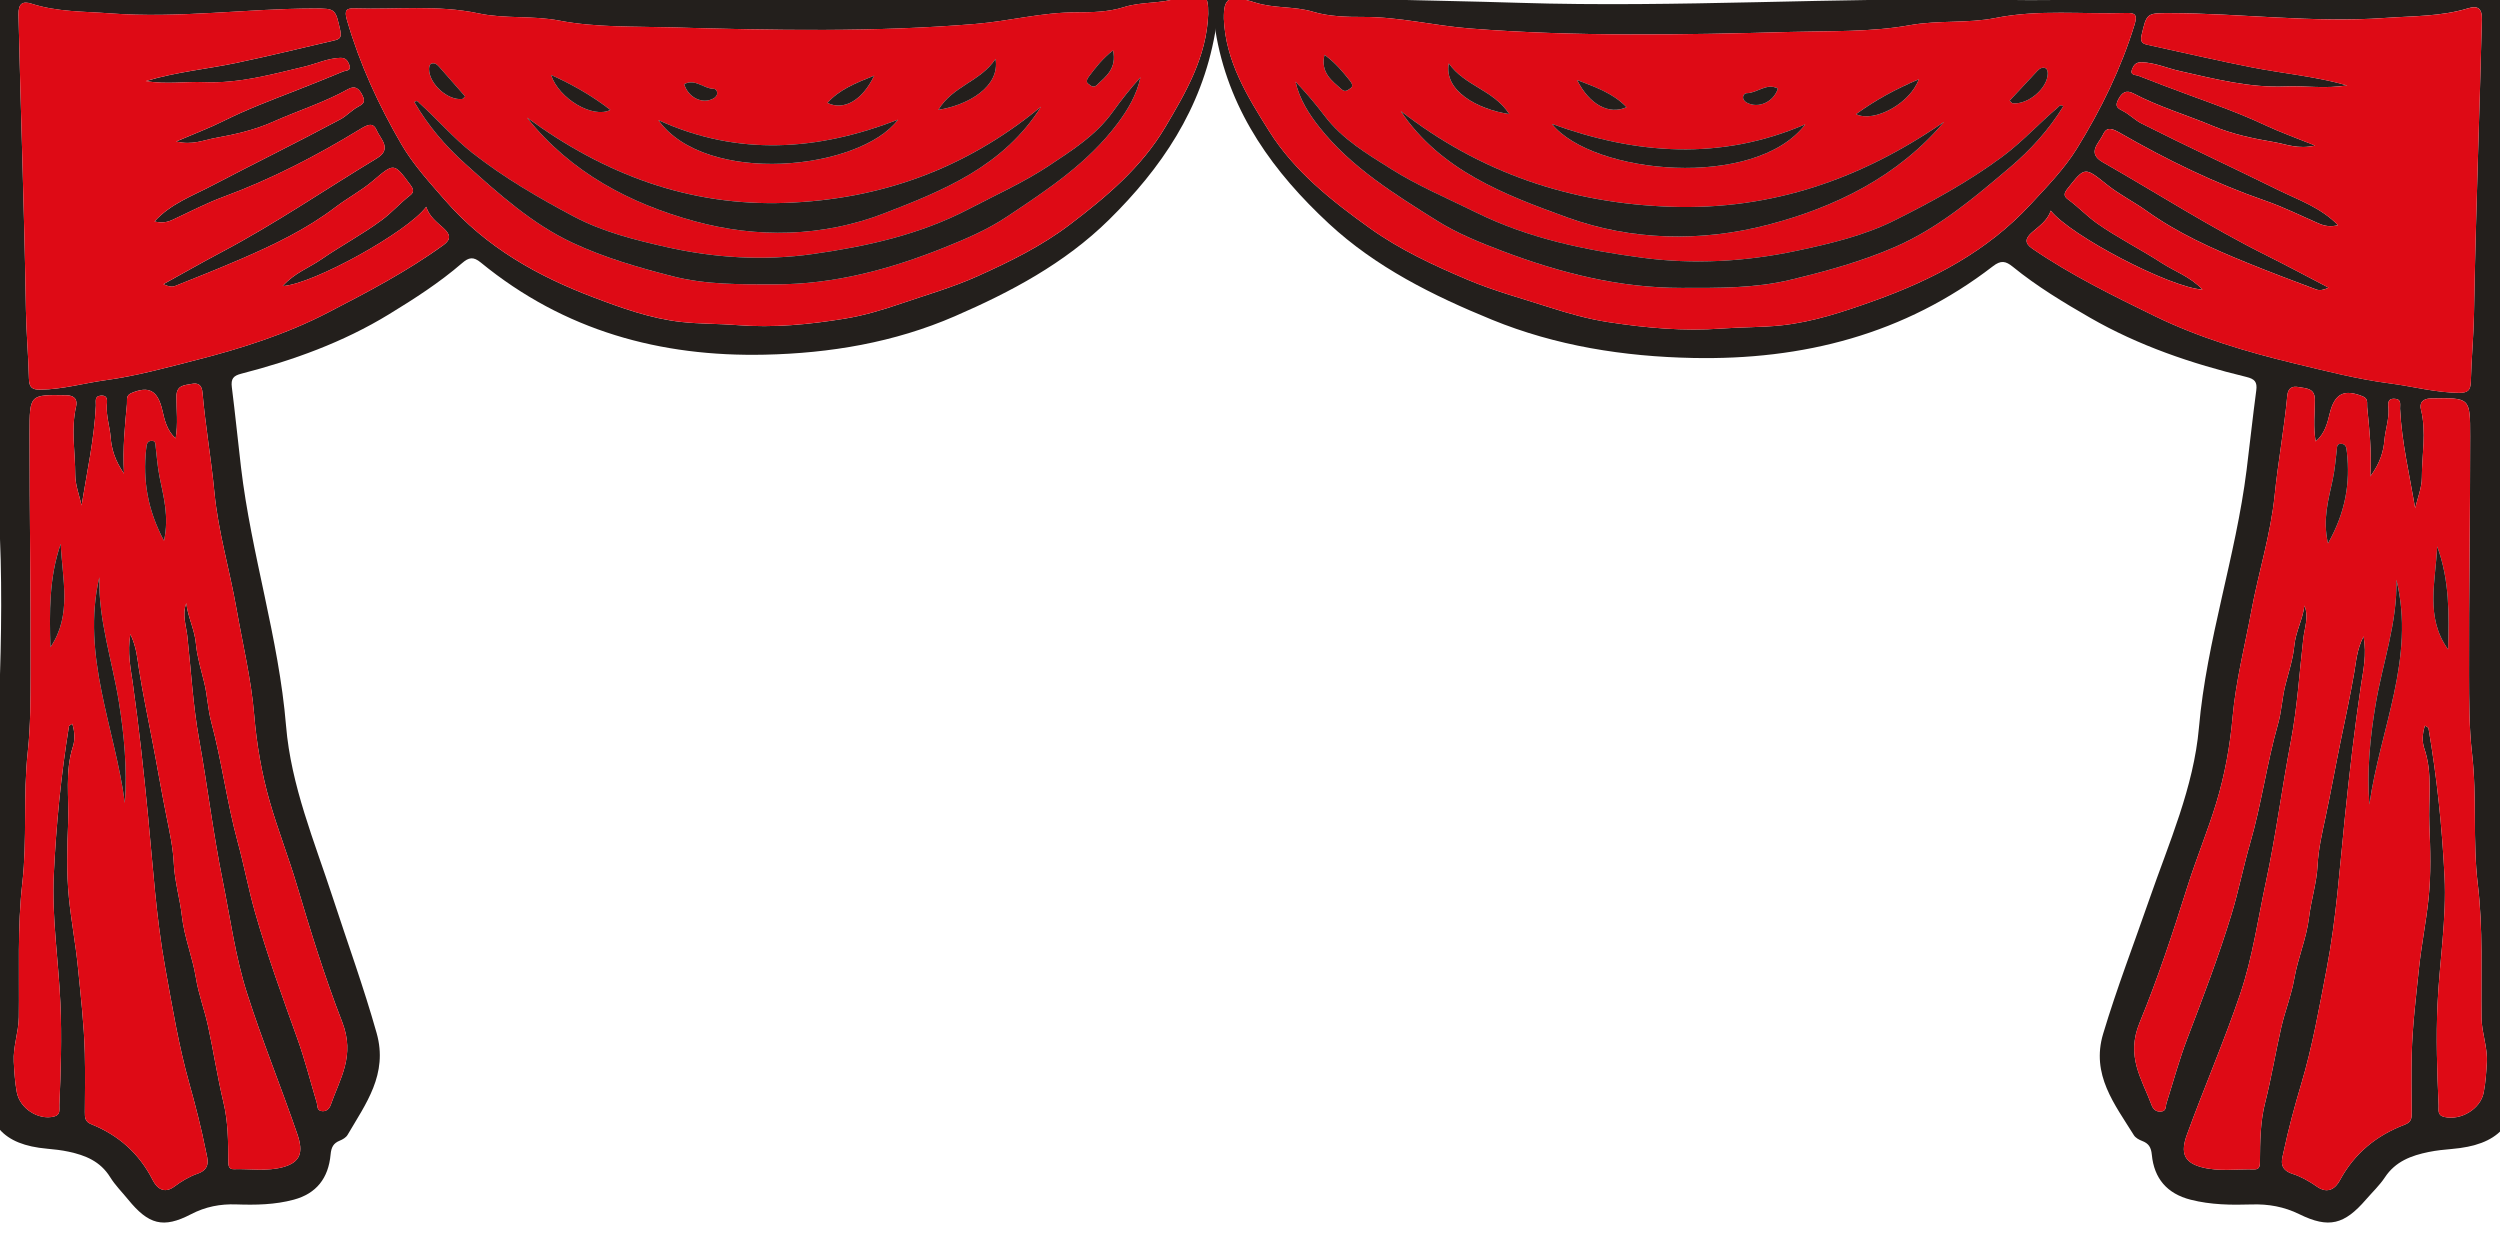 <?xml version="1.0" encoding="UTF-8"?>
<svg xmlns="http://www.w3.org/2000/svg" xmlns:i="http://ns.adobe.com/AdobeIllustrator/10.0/" id="Ebene_1" data-name="Ebene 1" version="1.1" viewBox="0 0 1600 800">
  <defs>
    <style>
      .cls-1 {
        fill: #231f1c;
      }

      .cls-1, .cls-2 {
        stroke-width: 0px;
      }

      .cls-2 {
        fill: #de0a15;
      }
    </style>
  </defs>
  <g>
    <path class="cls-1" d="M1601.73,330.28c-4.83,78.5,2.31,156.7,5.22,235.02,1.55,41.65,3.13,83.3,3.81,124.96.48,29.77-12.07,42.57-41.6,45.08-4.96.42-9.94.94-14.8,1.93-11.1,2.26-21.28,6.01-28.02,16.22-3.4,5.15-8.03,9.49-12.1,14.2-13.86,16.04-23.76,18.67-42.59,9.43-9.89-4.86-19.82-6.61-30.6-6.27-13.08.41-26.13.25-39.01-3.03-15.16-3.86-23.41-13.61-24.87-28.77-.46-4.74-1.97-7.23-6.19-8.84-1.97-.75-4.25-1.99-5.3-3.68-12.31-19.86-27.52-38.7-19.67-64.9,8.73-29.15,19.68-57.51,29.63-86.22,12.48-36.02,28.32-71.47,31.68-109.71,4.93-56.06,23.55-109.36,30.5-164.9,2.12-16.96,3.92-33.97,6.19-50.92.73-5.46-1-7.35-6.41-8.66-34.88-8.46-68.82-19.97-99.95-37.88-17.05-9.81-34.09-20.1-49.45-32.61-4.6-3.74-7.63-4.27-12.69-.37-56.58,43.64-121.63,60.17-192.05,58.74-44.24-.9-87.65-7.74-128.66-24.5-37.62-15.38-74.25-33.57-104.38-61.54-35.15-32.63-62.66-70.42-71.77-118.96-1.09-5.79-1.74-11.68-2.36-17.54-1.05-10,.47-11.59,10.42-10.94C848.6-.27,910.62-.13,972.58,1.81c101.35,3.17,202.62-3.63,303.96-1.92,59.54,1,118.99-1.81,178.38-5.19,43.37-2.47,86.52-2.85,129.7,2.3,23.46,2.8,23.77,2.4,23.46,26.37-.99,75.58-3.8,151.12-6.21,226.66-.85,26.72-.14,53.5-.14,80.25ZM783.25,11.98c1.11,27.43,15.25,50.07,29.08,72.08,16.14,25.68,40.05,44.56,64.51,62.06,19.26,13.77,40.74,23.72,62.59,32.97,16.9,7.15,34.52,11.87,51.87,17.48,12.42,4.01,25.14,7.6,38.01,9.58,24,3.7,48.19,5.94,72.59,4.12,12.68-.95,25.46-.7,38.08-2.04,20.49-2.16,40.09-8.81,59.25-15.66,37.64-13.46,72.66-31.75,100.39-61.79,10.56-11.44,21.54-22.65,29.67-35.81,15.36-24.88,28.21-51.07,36.84-79.22,1.97-6.44.34-7.61-5.49-7.43-27.86.88-55.71-2.39-83.61,3.2-17.81,3.57-36.27,1.27-54.76,4.61-24.81,4.49-50.8,3.62-76.22,4.31-68.47,1.88-136.98,3.13-205.48-2.22-22.74-1.78-44.91-7.42-68.02-7.37-10.31.02-21.93-.23-31.99-3.26-12.32-3.72-24.99-2.06-37.33-5.98-17.19-5.45-20.15-2.76-19.97,10.37ZM1482.04,282.51c-1.69-9.55-.47-18.19-.53-26.79-.05-7.36-5.55-7.1-10.27-7.98-4.4-.82-6.93.57-7.4,5.62-1.96,21.23-5.9,42.26-8.04,63.41-2.57,25.31-10.31,49.39-14.92,74.17-4.19,22.55-9.94,44.77-12,67.75-1.67,18.7-5.03,37.3-10.48,55.21-5.5,18.05-12.83,35.65-18.48,53.61-9.25,29.38-18.95,58.81-30.59,87.05-8.92,21.64,1.49,35.97,7.78,52.92.76,2.05,2.5,4.14,5.7,3.94,3.87-.24,3.05-3.18,3.74-5.35,4.37-13.77,8.13-27.78,13.28-41.26,10.1-26.44,20.19-52.85,28.43-79.96,4.53-14.91,7.5-30.18,11.82-45.08,7.3-25.18,10.7-51.23,17.86-76.38,2.37-8.32,2.62-16.85,4.75-25.12,2.12-8.25,4.86-16.49,5.66-24.89.88-9.14,5.44-16.95,6.5-25.85,2.91,7.38.06,14.22-.74,21.2-2.52,21.94-3.85,44.11-7.98,65.75-5.69,29.84-9.51,59.99-15.9,89.73-5.15,23.98-8.62,48.58-16.42,71.67-10.28,30.43-23.16,60.04-34.17,90.29-4.2,11.55-2.05,17.8,9.53,20.87,11.01,2.92,22.33,1.04,33.51,1.38,3.62.11,3.68-2.57,3.7-5.17.1-12.62.16-25.13,3.33-37.6,4.06-15.98,6.67-32.32,10.38-48.4,2.38-10.35,6.45-20.37,8.24-30.8,2.28-13.3,7.83-25.71,9.44-39.17,1.35-11.21,4.92-22.23,5.49-33.44.54-10.59,2.98-20.93,5.11-30.93,3.41-16,6.28-32.19,9.58-48.19,3.07-14.9,6.35-29.92,8.9-45,1.09-6.43,1.58-14.1,5.85-22.47,2.08,12.04-.24,21.74-1.6,30.85-4.23,28.31-7.48,56.75-10.4,85.16-3.33,32.42-5.5,64.91-11.67,97.01-4.73,24.63-9.03,49.32-16.22,73.42-4.26,14.29-8.18,28.73-11.27,43.3-1.06,4.98-3.67,11.34,5.95,14.38,4.87,1.54,10.63,4.71,15.33,8.05,6.99,4.96,11.94,1.15,14.68-3.96,9.34-17.38,23.49-28.82,41.55-35.68,4.35-1.65,4.47-4.23,4.44-7.83-.1-12.46-.29-24.92.03-37.37.47-18.32,2.75-36.6,4.63-54.74,1.53-14.73,4.55-29.65,6.12-44.48,1.66-15.72,1.21-31.75.53-47.6-.7-16.29,2.26-32.81-3.29-48.91-1.44-4.16-1.24-9.41.47-14.45,1.35.92,2.16,1.17,2.23,1.55,5.39,31.41,8.7,63.04,10.28,94.88,1.36,27.38-3.2,54.41-4.47,81.63-1.02,21.8-.28,43.38.69,65.06.13,2.83-1.02,6.23,3.64,7.32,10.52,2.47,23.13-5.05,25.2-15.49,1.27-6.41,1.67-12.89,2.04-19.43.55-9.73-3.26-18.7-3.4-28.41-.42-28.54,1.07-57.05-2.39-85.66-3.33-27.64-.45-55.73-3.68-83.65-1.93-16.65-1.86-33.77-1.91-50.76-.16-50.76.74-101.51.71-152.26-.02-24.89,0-24.61-25.04-24.19-5.96.1-7.41,3.31-6.47,7.1,3.6,14.53.57,29.07.57,43.56,0,6.53-2.76,13.05-4.27,19.58-3.64-21.45-8.59-42.3-9.66-63.67-.12-2.48,1.16-6.04-3.34-6.34-5.24-.34-4.21,3.58-4.06,6.43.35,6.86-2.05,13.34-2.63,20.11-.61,7.11-2.72,14.59-9.03,23.16.97-16.69-.62-30.48-1.98-44.28-.26-2.67.85-5.47-2.85-6.97-12.02-4.89-17.98-1.75-21.11,10.84-1.56,6.28-3.03,12.85-9,17.99ZM1312.48,134.82c-2.17,6.45-7.35,9.82-11.85,13.73-4.52,3.93-5.16,7.01.17,10.65,24.68,16.88,51.54,30.06,78.23,43.09,28.23,13.77,58.58,22.86,89.21,30.25,20.26,4.89,40.58,10.16,61.19,12.82,14.7,1.9,29.13,5.87,44.09,6.04,5.44.06,7.67-1.19,7.82-7.09.36-14.52,1.79-29.14,2.03-43.52,1.08-62.83,3.51-125.62,5.04-188.43.18-7.33-2.95-8.85-8.89-7.03-17.33,5.3-35.48,4.88-53.13,6.15-46.05,3.31-92.1-3.03-138.21-3.1-14.34-.02-14.33.2-17.58,14.09-1.07,4.56.69,5.53,4.11,6.27,22.26,4.85,44.44,10.03,66.79,14.43,19.8,3.89,40.03,5.61,60.77,11.49-14.02,2.22-26.81.16-39.53.67-23.3.93-45.47-4.86-67.85-9.9-8.08-1.82-15.74-5.35-24.25-5.6-3.64-.11-5.08,1.8-6.11,4.39-1.63,4.1,2.3,3.59,4.2,4.33,10.76,4.21,21.56,8.32,32.41,12.3,16.31,5.98,32.67,11.79,48.44,19.2,9.68,4.55,19.81,8.13,32.12,13.1-10.98,2.51-18.49-.88-26.42-2.23-13.31-2.26-26.54-5.04-38.8-10.2-16.99-7.15-34.79-12.36-51.18-20.97-4.46-2.34-7.25-.65-9.62,3.88-2.34,4.5-.55,5.58,3.11,7.48,4.11,2.13,7.73,5.86,11.61,7.82,28.92,14.61,58.35,28.2,87.4,42.54,13.16,6.49,27.46,11.26,38.54,22.64-4.78,1.21-8.55.56-12.3-1.07-11.44-4.98-22.68-10.57-34.44-14.65-32.32-11.21-62.87-26.14-92.42-43.12-4.94-2.84-8.75-4.68-11.23.79-2.48,5.47-10.71,11.75-.11,17.79,34.94,19.91,68.79,41.72,104.85,59.69,13.32,6.64,26.42,13.69,39.62,20.56-3.07,1.49-5.74,1.97-7.93,1.15-14.84-5.53-29.66-11.15-44.34-17.11-22.42-9.1-44.43-19.01-64.26-33.21-8.11-5.81-17.21-10.33-24.99-16.52-14.68-11.68-14.32-11.93-25.58,2.32-2.19,2.78-2.78,4.64.26,6.85,6.6,4.8,12.29,10.91,18.83,15.5,13.16,9.23,27.72,16.45,41.22,25.24,8.28,5.38,18.12,8.63,26.1,17.01-20.87-1.25-84.61-34.57-97.14-50.54Z"></path>
    <path class="cls-2" d="M783.25,11.98c-.17-13.13,2.79-15.82,19.97-10.37,12.35,3.91,25.02,2.26,37.33,5.98,10.06,3.03,21.68,3.28,31.99,3.26,23.11-.05,45.28,5.59,68.02,7.37,68.5,5.35,137.01,4.1,205.48,2.22,25.42-.7,51.42.17,76.22-4.31,18.48-3.34,36.94-1.05,54.76-4.61,27.9-5.59,55.75-2.32,83.61-3.2,5.83-.18,7.47.99,5.49,7.43-8.63,28.14-21.48,54.33-36.84,79.22-8.13,13.16-19.11,24.37-29.67,35.81-27.73,30.04-62.75,48.33-100.39,61.79-19.16,6.85-38.76,13.5-59.25,15.66-12.63,1.33-25.41,1.09-38.08,2.04-24.4,1.83-48.59-.41-72.59-4.12-12.86-1.98-25.59-5.57-38.01-9.58-17.35-5.61-34.97-10.33-51.87-17.48-21.84-9.24-43.33-19.2-62.59-32.97-24.47-17.5-48.37-36.38-64.51-62.06-13.83-22.01-27.97-44.65-29.08-72.08ZM1320.48,68.06c-1.98-1.51-2.68.08-3.43.71-12.15,10.28-22.83,22.12-35.76,31.67-21.53,15.91-44.91,28.7-68.65,40.56-19.58,9.78-41.01,14.86-62.65,19.48-32.97,7.04-66.06,8.87-99.03,4.47-36.52-4.87-72.58-12.33-106.32-29-18.23-9-37.12-16.94-54.27-27.75-15.32-9.66-31.15-18.91-42.64-34.06-5.67-7.47-11.95-14.87-18.6-21.88,2.52,11.27,8.72,20.89,15.43,29.34,20.2,25.46,47.71,42.43,74.79,59.46,13.09,8.23,27.55,14.09,42.19,19.63,37.08,14.04,74.92,23.61,114.75,23.58,23.35-.02,46.55.38,69.8-5.23,23.01-5.56,45.66-11.73,67.24-21.2,27.42-12.03,50.04-31.23,72.66-50.39,13.53-11.46,25.21-24.29,34.49-39.38ZM896.43,71.04c25.42,38.02,66.43,53.54,106.33,68.03,41.3,15,85.89,15.88,128.26,4.91,43.22-11.18,83.42-30.78,113.25-66.02-52.66,36.39-109.99,56.57-174.89,54.37-64.36-2.18-122.02-21.73-172.95-61.29ZM1155.39,79.56c-54.29,23.38-108.12,19.42-162.19-.27,26.17,32.45,130.16,42.26,162.19.27ZM965.93,73.02c-10.03-15.48-28.42-17.9-38.71-32.44-3.22,17.62,18.46,29.4,38.71,32.44ZM1187.85,73.07c11.78,5.65,34.78-7.03,40.14-22.31-14.64,6.22-27.46,13.11-40.14,22.31ZM1009.33,51.21c8.05,15.94,20.59,22.46,31.65,17.38-8.37-8.65-18.97-12.54-31.65-17.38ZM1286.16,64.44c1.03.91,1.43,1.58,1.9,1.63,9.75,1.15,22.42-9.54,22.49-19.03,0-1.13-.42-2.91-1.19-3.28-2.11-1.02-3.96,0-5.53,1.71-5.85,6.35-11.76,12.63-17.67,18.97ZM847.67,35.11c-2.63,11.46,4.68,16.5,11.03,22.13,2.41,2.14,4.3.08,5.73-.84,1.81-1.17.75-3.15-.5-4.73-4.55-5.74-9.17-11.4-16.26-16.56ZM1137.86,56.64c-7.34-3.77-13.14,2.91-19.95,2.99-1.56.02-2.69,1.82-2.24,3.49.27,1.01,1.34,2.08,2.32,2.59,7.52,3.96,17.19-.5,19.87-9.08Z"></path>
    <path class="cls-2" d="M1482.04,282.51c5.96-5.14,7.44-11.72,9-17.99,3.13-12.59,9.09-15.73,21.11-10.84,3.7,1.51,2.59,4.3,2.85,6.97,1.36,13.8,2.95,27.59,1.98,44.28,6.31-8.57,8.42-16.05,9.03-23.16.58-6.77,2.98-13.25,2.63-20.11-.15-2.85-1.17-6.77,4.06-6.43,4.51.3,3.22,3.85,3.34,6.34,1.07,21.38,6.02,42.22,9.66,63.67,1.51-6.53,4.27-13.05,4.27-19.58,0-14.49,3.03-29.02-.57-43.56-.94-3.79.51-7,6.47-7.1,25.05-.41,25.02-.69,25.04,24.19.04,50.75-.87,101.5-.71,152.26.05,16.99-.02,34.11,1.91,50.76,3.23,27.92.35,56.01,3.68,83.65,3.45,28.61,1.97,57.12,2.39,85.66.14,9.71,3.96,18.68,3.4,28.41-.37,6.54-.77,13.02-2.04,19.43-2.07,10.44-14.68,17.96-25.2,15.49-4.66-1.1-3.51-4.49-3.64-7.32-.97-21.67-1.71-43.26-.69-65.06,1.28-27.22,5.83-54.26,4.47-81.63-1.58-31.84-4.89-63.47-10.28-94.88-.07-.38-.88-.64-2.23-1.55-1.7,5.04-1.9,10.29-.47,14.45,5.56,16.1,2.59,32.62,3.29,48.91.68,15.85,1.13,31.88-.53,47.6-1.56,14.83-4.59,29.75-6.12,44.48-1.88,18.14-4.16,36.42-4.63,54.74-.32,12.45-.13,24.91-.03,37.37.03,3.6-.1,6.18-4.44,7.83-18.06,6.87-32.21,18.3-41.55,35.68-2.75,5.11-7.7,8.93-14.68,3.96-4.7-3.34-10.46-6.51-15.33-8.05-9.62-3.04-7.01-9.4-5.95-14.38,3.09-14.58,7-29.01,11.27-43.3,7.19-24.1,11.49-48.79,16.22-73.42,6.17-32.1,8.34-64.59,11.67-97.01,2.92-28.41,6.17-56.85,10.4-85.16,1.36-9.11,3.68-18.82,1.6-30.85-4.27,8.37-4.76,16.04-5.85,22.47-2.55,15.08-5.83,30.1-8.9,45-3.29,16-6.17,32.2-9.58,48.19-2.13,10-4.57,20.33-5.11,30.93-.57,11.21-4.15,22.23-5.49,33.44-1.62,13.46-7.16,25.87-9.44,39.17-1.78,10.43-5.86,20.44-8.24,30.8-3.7,16.08-6.31,32.42-10.38,48.4-3.17,12.47-3.23,24.98-3.33,37.6-.02,2.6-.08,5.28-3.7,5.17-11.18-.34-22.5,1.54-33.51-1.38-11.58-3.07-13.74-9.32-9.53-20.87,11.02-30.25,23.9-59.86,34.17-90.29,7.8-23.08,11.27-47.68,16.42-71.67,6.38-29.74,10.21-59.88,15.9-89.73,4.12-21.64,5.46-43.81,7.98-65.75.8-6.98,3.65-13.82.74-21.2-1.06,8.9-5.63,16.71-6.5,25.85-.81,8.4-3.54,16.64-5.66,24.89-2.13,8.27-2.38,16.8-4.75,25.12-7.15,25.15-10.56,51.19-17.86,76.38-4.32,14.9-7.29,30.17-11.82,45.08-8.24,27.11-18.34,53.52-28.43,79.96-5.15,13.48-8.91,27.48-13.28,41.26-.69,2.17.14,5.11-3.74,5.35-3.2.2-4.94-1.89-5.7-3.94-6.29-16.95-16.7-31.28-7.78-52.92,11.64-28.23,21.34-57.66,30.59-87.05,5.65-17.95,12.98-35.55,18.48-53.61,5.46-17.91,8.81-36.5,10.48-55.21,2.05-22.98,7.81-45.2,12-67.75,4.61-24.79,12.35-48.86,14.92-74.17,2.15-21.15,6.08-42.18,8.04-63.41.47-5.05,2.99-6.45,7.4-5.62,4.73.88,10.22.62,10.27,7.98.06,8.6-1.16,17.25.53,26.79ZM1533.68,370.99c.76,27.35-8.76,53.11-13.23,79.58-3.62,21.43-5.66,42.65-4.05,64.34,6.67-47.88,29.62-93.7,17.28-143.93ZM1489.92,347.75c11.26-19.94,14.29-38.65,12.08-58.39-.07-.62-.21-1.23-.27-1.85-.19-2.19-1.38-3.48-3.56-3.48-2.75,0-2.42,2.21-2.63,4.01-.74,6.35-1.28,12.63-2.61,19-2.58,12.36-6.6,25.03-3.01,40.71ZM1559.79,349.76c-.94,22.32-7.84,45.35,6.98,65.84.66-22.26.96-44.48-6.98-65.84Z"></path>
    <path class="cls-2" d="M1312.48,134.82c12.53,15.97,76.26,49.29,97.14,50.54-7.98-8.38-17.82-11.63-26.1-17.01-13.5-8.79-28.06-16-41.22-25.24-6.54-4.59-12.23-10.7-18.83-15.5-3.04-2.21-2.45-4.07-.26-6.85,11.25-14.25,10.9-14,25.58-2.32,7.78,6.19,16.88,10.71,24.99,16.52,19.82,14.2,41.84,24.11,64.26,33.21,14.68,5.96,29.5,11.57,44.34,17.11,2.19.81,4.85.34,7.93-1.15-13.2-6.87-26.3-13.93-39.62-20.56-36.06-17.97-69.9-39.78-104.85-59.69-10.6-6.04-2.37-12.33.11-17.79,2.48-5.47,6.29-3.63,11.23-.79,29.55,16.98,60.1,31.91,92.42,43.12,11.76,4.08,22.99,9.67,34.44,14.65,3.75,1.63,7.51,2.28,12.3,1.07-11.08-11.38-25.38-16.15-38.54-22.64-29.06-14.34-58.49-27.93-87.4-42.54-3.88-1.96-7.5-5.69-11.61-7.82-3.66-1.9-5.46-2.98-3.11-7.48,2.36-4.54,5.15-6.23,9.62-3.88,16.39,8.61,34.18,13.82,51.18,20.97,12.27,5.16,25.49,7.94,38.8,10.2,7.93,1.35,15.44,4.74,26.42,2.23-12.3-4.97-22.44-8.55-32.12-13.1-15.76-7.42-32.12-13.22-48.44-19.2-10.85-3.98-21.65-8.09-32.41-12.3-1.9-.74-5.83-.24-4.2-4.33,1.03-2.59,2.47-4.49,6.11-4.39,8.51.25,16.17,3.78,24.25,5.6,22.38,5.03,44.55,10.83,67.85,9.9,12.72-.51,25.51,1.55,39.53-.67-20.74-5.88-40.96-7.6-60.77-11.49-22.35-4.39-44.53-9.58-66.79-14.43-3.41-.74-5.17-1.71-4.11-6.27,3.25-13.9,3.24-14.12,17.58-14.09,46.11.07,92.16,6.41,138.21,3.1,17.64-1.27,35.8-.85,53.13-6.15,5.94-1.82,9.07-.3,8.89,7.03-1.53,62.81-3.96,125.6-5.04,188.43-.25,14.37-1.67,29-2.03,43.52-.15,5.9-2.38,7.15-7.82,7.09-14.96-.17-29.39-4.15-44.09-6.04-20.61-2.66-40.93-7.93-61.19-12.82-30.63-7.39-60.98-16.48-89.21-30.25-26.7-13.03-53.55-26.21-78.23-43.09-5.33-3.64-4.69-6.73-.17-10.65,4.5-3.92,9.68-7.28,11.85-13.73Z"></path>
    <path class="cls-1" d="M1320.48,68.06c-9.28,15.09-20.96,27.92-34.49,39.38-22.62,19.16-45.24,38.36-72.66,50.39-21.59,9.47-44.23,15.65-67.24,21.2-23.26,5.61-46.45,5.21-69.8,5.23-39.83.04-77.67-9.54-114.75-23.58-14.64-5.54-29.1-11.4-42.19-19.63-27.09-17.03-54.59-34-74.79-59.46-6.71-8.45-12.9-18.07-15.43-29.34,6.65,7,12.94,14.4,18.6,21.88,11.49,15.16,27.33,24.41,42.64,34.06,17.15,10.81,36.04,18.74,54.27,27.75,33.74,16.67,69.8,24.12,106.32,29,32.97,4.4,66.06,2.56,99.03-4.47,21.64-4.62,43.07-9.7,62.65-19.48,23.75-11.86,47.12-24.65,68.65-40.56,12.93-9.55,23.61-21.39,35.76-31.67.74-.63,1.45-2.22,3.43-.71Z"></path>
    <path class="cls-1" d="M896.43,71.04c50.93,39.57,108.59,59.12,172.95,61.29,64.9,2.19,122.23-17.98,174.89-54.37-29.83,35.25-70.03,54.84-113.25,66.02-42.37,10.96-86.96,10.08-128.26-4.91-39.9-14.49-80.91-30.01-106.33-68.03Z"></path>
    <path class="cls-1" d="M1155.39,79.56c-32.03,42-136.02,32.18-162.19-.27,54.07,19.68,107.9,23.65,162.19.27Z"></path>
    <path class="cls-1" d="M965.93,73.02c-20.25-3.05-41.93-14.83-38.71-32.44,10.28,14.54,28.68,16.96,38.71,32.44Z"></path>
    <path class="cls-1" d="M1187.85,73.07c12.69-9.19,25.5-16.09,40.14-22.31-5.37,15.28-28.37,27.96-40.14,22.31Z"></path>
    <path class="cls-1" d="M1009.33,51.21c12.68,4.84,23.29,8.72,31.65,17.38-11.07,5.08-23.6-1.44-31.65-17.38Z"></path>
    <path class="cls-1" d="M1286.16,64.44c5.91-6.33,11.83-12.62,17.67-18.97,1.57-1.71,3.42-2.73,5.53-1.71.76.37,1.2,2.15,1.19,3.28-.07,9.49-12.74,20.18-22.49,19.03-.47-.06-.87-.72-1.9-1.63Z"></path>
    <path class="cls-1" d="M847.67,35.11c7.09,5.16,11.71,10.82,16.26,16.56,1.26,1.59,2.32,3.56.5,4.73-1.43.92-3.32,2.98-5.73.84-6.35-5.64-13.66-10.67-11.03-22.13Z"></path>
    <path class="cls-1" d="M1137.86,56.64c-2.69,8.58-12.36,13.04-19.87,9.08-.99-.52-2.05-1.58-2.32-2.59-.45-1.67.69-3.47,2.24-3.49,6.81-.08,12.61-6.76,19.95-2.99Z"></path>
    <path class="cls-1" d="M1533.68,370.99c12.34,50.23-10.61,96.05-17.28,143.93-1.61-21.69.43-42.91,4.05-64.34,4.47-26.48,13.99-52.23,13.23-79.58Z"></path>
    <path class="cls-1" d="M1489.92,347.75c-3.59-15.69.44-28.35,3.01-40.71,1.33-6.37,1.87-12.65,2.61-19,.21-1.79-.12-4.01,2.63-4.01,2.18,0,3.37,1.3,3.56,3.48.05.62.2,1.23.27,1.85,2.21,19.74-.82,38.45-12.08,58.39Z"></path>
    <path class="cls-1" d="M1559.79,349.76c7.94,21.36,7.64,43.58,6.98,65.84-14.82-20.5-7.93-43.52-6.98-65.84Z"></path>
  </g>
  <g>
    <path class="cls-1" d="M-.78,328.55c4.57,78.8-2.19,157.3-4.94,235.92-1.46,41.8-2.96,83.62-3.6,125.44-.46,29.88,11.41,42.74,39.34,45.25,4.69.42,9.4.94,14,1.94,10.5,2.27,20.12,6.03,26.49,16.29,3.21,5.17,7.59,9.53,11.44,14.25,13.11,16.1,22.47,18.74,40.28,9.47,9.36-4.87,18.75-6.64,28.94-6.29,12.37.42,24.71.25,36.89-3.04,14.34-3.88,22.14-13.66,23.52-28.88.43-4.76,1.86-7.26,5.85-8.88,1.87-.76,4.02-2,5.01-3.69,11.64-19.93,26.03-38.85,18.61-65.15-8.25-29.26-18.61-57.73-28.02-86.55-11.8-36.16-26.78-71.75-29.96-110.13-4.66-56.28-22.27-109.78-28.84-165.53-2.01-17.03-3.7-34.1-5.85-51.11-.69-5.49.95-7.38,6.06-8.7,32.98-8.5,65.08-20.04,94.52-38.03,16.13-9.85,32.24-20.18,46.77-32.73,4.35-3.76,7.22-4.29,12-.37,53.51,43.8,115.03,60.4,181.63,58.97,41.84-.9,82.9-7.77,121.68-24.59,35.58-15.44,70.22-33.7,98.72-61.77,33.24-32.75,59.26-70.69,67.87-119.41,1.03-5.81,1.65-11.72,2.23-17.61.99-10.04-.45-11.64-9.85-10.98-58.53,4.11-117.19,4.25-175.79,6.19-95.85,3.18-191.63-3.64-287.46-1.92-56.31,1.01-112.54-1.82-168.7-5.21-41.01-2.48-81.82-2.86-122.66,2.31C-6.79-3.19-7.08-3.59-6.79,20.46c.94,75.87,3.59,151.69,5.88,227.53.81,26.82.13,53.7.13,80.55ZM773.28,9.03c-1.05,27.54-14.42,50.26-27.5,72.36-15.26,25.78-37.87,44.73-61.01,62.3-18.21,13.82-38.53,23.82-59.19,33.09-15.98,7.18-32.64,11.92-49.05,17.55-11.74,4.03-23.78,7.63-35.94,9.62-22.7,3.72-45.58,5.97-68.65,4.13-11.99-.95-24.08-.71-36.02-2.04-19.38-2.17-37.91-8.84-56.04-15.72-35.59-13.51-68.72-31.88-94.94-62.03-9.99-11.48-20.37-22.74-28.06-35.95-14.53-24.98-26.68-51.27-34.84-79.52-1.87-6.46-.32-7.64,5.2-7.45,26.35.88,52.69-2.4,79.07,3.21,16.85,3.58,34.31,1.27,51.78,4.63,23.46,4.5,48.04,3.63,72.09,4.33,64.75,1.89,129.55,3.14,194.33-2.23,21.51-1.78,42.47-7.45,64.33-7.4,9.75.02,20.74-.23,30.25-3.27,11.65-3.73,23.63-2.07,35.31-6,16.25-5.47,19.05-2.77,18.89,10.41ZM112.41,280.6c1.6-9.58.44-18.26.5-26.89.05-7.39,5.25-7.12,9.72-8.01,4.16-.83,6.55.57,6.99,5.64,1.86,21.31,5.58,42.42,7.61,63.65,2.43,25.41,9.75,49.58,14.11,74.46,3.96,22.64,9.4,44.94,11.35,68.01,1.58,18.77,4.75,37.44,9.91,55.42,5.2,18.12,12.14,35.79,17.48,53.81,8.75,29.5,17.92,59.04,28.93,87.38,8.44,21.73-1.41,36.11-7.36,53.12-.72,2.06-2.37,4.15-5.39,3.96-3.66-.24-2.88-3.19-3.53-5.37-4.13-13.83-7.69-27.89-12.56-41.42-9.55-26.54-19.1-53.05-26.89-80.27-4.28-14.96-7.09-30.3-11.17-45.25-6.9-25.28-10.12-51.42-16.89-76.67-2.24-8.35-2.48-16.92-4.49-25.21-2.01-8.28-4.59-16.55-5.36-24.99-.83-9.17-5.15-17.01-6.15-25.95-2.75,7.41-.06,14.28.7,21.28,2.38,22.02,3.64,44.28,7.54,66,5.38,29.96,9,60.22,15.03,90.07,4.87,24.08,8.15,48.77,15.52,71.94,9.72,30.55,21.9,60.27,32.32,90.64,3.98,11.59,1.94,17.87-9.02,20.95-10.41,2.93-21.12,1.04-31.69,1.38-3.43.11-3.48-2.58-3.5-5.19-.09-12.67-.15-25.23-3.15-37.74-3.84-16.04-6.31-32.45-9.81-48.59-2.25-10.39-6.1-20.45-7.79-30.91-2.15-13.35-7.4-25.81-8.93-39.32-1.27-11.25-4.65-22.32-5.19-33.57-.51-10.64-2.82-21.01-4.83-31.05-3.23-16.06-5.94-32.31-9.06-48.38-2.9-14.96-6-30.04-8.42-45.17-1.03-6.45-1.49-14.15-5.53-22.55-1.97,12.08.23,21.83,1.52,30.97,4,28.42,7.08,56.97,9.84,85.49,3.15,32.54,5.2,65.16,11.04,97.38,4.48,24.73,8.54,49.51,15.34,73.7,4.03,14.34,7.73,28.84,10.66,43.47,1,5,3.47,11.38-5.63,14.43-4.61,1.55-10.05,4.73-14.5,8.08-6.61,4.98-11.29,1.15-13.89-3.98-8.84-17.45-22.22-28.93-39.3-35.82-4.11-1.66-4.23-4.25-4.2-7.86.1-12.5.27-25.02-.03-37.51-.45-18.39-2.6-36.74-4.38-54.95-1.44-14.79-4.31-29.76-5.79-44.65-1.57-15.78-1.14-31.87-.5-47.78.66-16.35-2.14-32.94,3.11-49.1,1.36-4.18,1.17-9.45-.44-14.51-1.28.92-2.04,1.18-2.11,1.56-5.1,31.53-8.23,63.28-9.72,95.25-1.28,27.48,3.03,54.62,4.23,81.95.97,21.88.27,43.55-.65,65.3-.12,2.85.97,6.25-3.44,7.35-9.95,2.48-21.87-5.07-23.83-15.55-1.21-6.43-1.58-12.94-1.93-19.5-.52-9.77,3.08-18.77,3.22-28.52.39-28.65-1.01-57.27,2.26-85.99,3.15-27.75.42-55.94,3.48-83.97,1.82-16.71,1.76-33.9,1.81-50.95.15-50.95-.7-101.9-.67-152.84.02-24.98,0-24.7,23.68-24.29,5.64.1,7,3.32,6.12,7.13-3.4,14.59-.54,29.18-.54,43.73,0,6.55,2.61,13.1,4.04,19.65,3.44-21.53,8.12-42.46,9.13-63.92.12-2.49-1.1-6.06,3.16-6.36,4.95-.34,3.98,3.59,3.84,6.45-.33,6.89,1.94,13.39,2.48,20.19.57,7.14,2.57,14.65,8.54,23.25-.92-16.76.58-30.59,1.87-44.45.25-2.68-.81-5.49,2.7-7,11.37-4.91,17.01-1.75,19.97,10.88,1.47,6.3,2.87,12.9,8.51,18.06ZM272.77,132.34c2.06,6.47,6.95,9.86,11.21,13.79,4.27,3.94,4.88,7.04-.16,10.7-23.34,16.94-48.74,30.18-73.99,43.25-26.7,13.83-55.4,22.95-84.37,30.37-19.16,4.91-38.38,10.2-57.87,12.87-13.9,1.9-27.55,5.89-41.7,6.07-5.15.06-7.25-1.2-7.39-7.11-.34-14.57-1.69-29.25-1.92-43.68-1.02-63.07-3.32-126.1-4.76-189.15-.17-7.36,2.79-8.88,8.41-7.06,16.39,5.32,33.56,4.9,50.24,6.17,43.55,3.32,87.1-3.05,130.71-3.11,13.56-.02,13.55.2,16.62,14.15,1.01,4.58-.66,5.55-3.89,6.29-21.05,4.86-42.03,10.07-63.16,14.48-18.73,3.91-37.86,5.63-57.47,11.54,13.26,2.23,25.36.16,37.39.68,22.04.94,43-4.88,64.17-9.94,7.64-1.83,14.88-5.37,22.93-5.62,3.44-.11,4.81,1.81,5.78,4.4,1.54,4.11-2.18,3.61-3.97,4.35-10.17,4.23-20.39,8.35-30.65,12.35-15.43,6.01-30.9,11.83-45.81,19.28-9.15,4.57-18.74,8.16-30.38,13.15,10.38,2.52,17.49-.89,24.99-2.24,12.59-2.27,25.1-5.06,36.7-10.24,16.07-7.18,32.9-12.41,48.4-21.05,4.22-2.35,6.86-.65,9.09,3.9,2.22,4.51.52,5.61-2.94,7.51-3.88,2.14-7.31,5.88-10.98,7.85-27.35,14.66-55.18,28.31-82.66,42.7-12.44,6.52-25.97,11.31-36.45,22.73,4.52,1.21,8.08.56,11.63-1.07,10.82-5,21.45-10.61,32.57-14.71,30.57-11.25,59.46-26.24,87.4-43.28,4.67-2.85,8.28-4.69,10.62.79,2.35,5.49,10.13,11.8.1,17.86-33.05,19.98-65.05,41.88-99.16,59.92-12.59,6.66-24.98,13.75-37.47,20.64,2.91,1.5,5.43,1.98,7.5,1.16,14.04-5.56,28.05-11.19,41.93-17.17,21.2-9.14,42.02-19.09,60.77-33.34,7.67-5.83,16.28-10.37,23.64-16.58,13.88-11.73,13.55-11.98,24.19,2.32,2.08,2.79,2.63,4.65-.24,6.87-6.24,4.82-11.62,10.95-17.8,15.56-12.45,9.27-26.22,16.51-38.98,25.33-7.83,5.41-17.14,8.66-24.68,17.08,19.74-1.26,80.02-34.71,91.86-50.74Z"></path>
    <path class="cls-2" d="M773.28,9.03c.16-13.18-2.64-15.88-18.89-10.41-11.68,3.93-23.66,2.27-35.31,6-9.51,3.05-20.5,3.29-30.25,3.27-21.85-.05-42.82,5.61-64.33,7.4-64.78,5.37-129.57,4.12-194.33,2.23-24.04-.7-48.63.17-72.09-4.33-17.48-3.36-34.94-1.05-51.78-4.63-26.39-5.61-52.73-2.33-79.07-3.21-5.52-.18-7.06.99-5.2,7.45,8.16,28.25,20.32,54.54,34.84,79.52,7.68,13.21,18.07,24.47,28.06,35.95,26.22,30.15,59.35,48.52,94.94,62.03,18.12,6.88,36.66,13.55,56.04,15.72,11.94,1.34,24.03,1.09,36.02,2.04,23.07,1.83,45.95-.41,68.65-4.13,12.17-1.99,24.2-5.59,35.94-9.62,16.41-5.63,33.07-10.37,49.05-17.55,20.66-9.28,40.98-19.27,59.19-33.09,23.14-17.56,45.75-36.52,61.01-62.3,13.08-22.09,26.45-44.82,27.5-72.36ZM265.2,65.33c1.87-1.52,2.54.08,3.24.71,11.49,10.32,21.59,22.2,33.82,31.79,20.36,15.97,42.47,28.81,64.93,40.72,18.52,9.82,38.79,14.92,59.25,19.55,31.18,7.06,62.48,8.91,93.65,4.49,34.54-4.89,68.64-12.37,100.55-29.11,17.24-9.04,35.1-17,51.32-27.85,14.48-9.69,29.46-18.98,40.33-34.19,5.36-7.5,11.3-14.93,17.59-21.96-2.39,11.31-8.25,20.97-14.59,29.45-19.11,25.55-45.12,42.59-70.73,59.68-12.38,8.26-26.06,14.14-39.9,19.7-35.07,14.09-70.86,23.7-108.53,23.67-22.08-.02-44.02.38-66.01-5.25-21.76-5.58-43.18-11.78-63.59-21.29-25.93-12.08-47.33-31.35-68.72-50.58-12.79-11.5-23.84-24.39-32.62-39.53ZM666.24,68.32c-24.04,38.17-62.82,53.74-100.56,68.29-39.06,15.06-81.22,15.94-121.3,4.93-40.87-11.23-78.9-30.9-107.11-66.28,49.8,36.53,104.02,56.78,165.4,54.58,60.87-2.18,115.4-21.81,163.57-61.53ZM421.33,76.87c51.35,23.47,102.25,19.49,153.39-.27-24.75,32.57-123.1,42.43-153.39.27ZM600.52,70.31c9.48-15.54,26.88-17.97,36.61-32.57,3.04,17.68-17.46,29.51-36.61,32.57ZM390.64,70.35c-11.14,5.68-32.89-7.06-37.97-22.39,13.85,6.24,25.97,13.16,37.97,22.39ZM559.46,48.41c-7.62,16-19.47,22.54-29.93,17.44,7.91-8.69,17.94-12.59,29.93-17.44ZM297.66,61.69c-.97.91-1.35,1.58-1.8,1.64-9.23,1.15-21.2-9.58-21.27-19.11,0-1.13.4-2.92,1.12-3.29,2-1.02,3.74,0,5.23,1.72,5.53,6.37,11.12,12.68,16.71,19.04ZM712.36,32.25c2.49,11.5-4.43,16.56-10.43,22.22-2.28,2.15-4.07.08-5.42-.85-1.71-1.18-.71-3.16.48-4.75,4.31-5.76,8.68-11.44,15.38-16.62ZM437.91,53.86c6.94-3.78,12.43,2.93,18.87,3,1.47.02,2.55,1.83,2.12,3.51-.26,1.02-1.27,2.08-2.2,2.6-7.11,3.98-16.25-.5-18.8-9.11Z"></path>
    <path class="cls-2" d="M112.41,280.6c-5.64-5.16-7.04-11.76-8.51-18.06-2.96-12.64-8.6-15.79-19.97-10.88-3.5,1.51-2.45,4.32-2.7,7-1.29,13.86-2.79,27.69-1.87,44.45-5.97-8.6-7.97-16.11-8.54-23.25-.55-6.8-2.81-13.3-2.48-20.19.14-2.86,1.11-6.8-3.84-6.45-4.26.3-3.05,3.87-3.16,6.36-1.01,21.46-5.69,42.38-9.13,63.92-1.43-6.55-4.04-13.1-4.04-19.65,0-14.55-2.86-29.14.54-43.73.89-3.81-.48-7.03-6.12-7.13-23.69-.42-23.67-.7-23.68,24.29-.03,50.95.82,101.89.67,152.84-.05,17.05.02,34.24-1.81,50.95-3.06,28.03-.33,56.22-3.48,83.97-3.26,28.72-1.86,57.34-2.26,85.99-.13,9.75-3.74,18.75-3.22,28.52.35,6.56.72,13.07,1.93,19.5,1.96,10.48,13.88,18.03,23.83,15.55,4.41-1.1,3.32-4.5,3.44-7.35.92-21.76,1.61-43.42.65-65.3-1.21-27.33-5.52-54.46-4.23-81.95,1.49-31.96,4.62-63.71,9.72-95.25.06-.38.83-.64,2.11-1.56,1.61,5.06,1.8,10.33.44,14.51-5.25,16.16-2.45,32.75-3.11,49.1-.64,15.91-1.07,32,.5,47.78,1.48,14.89,4.34,29.86,5.79,44.65,1.78,18.21,3.94,36.56,4.38,54.95.3,12.5.13,25.01.03,37.51-.03,3.61.09,6.2,4.2,7.86,17.08,6.89,30.46,18.37,39.3,35.82,2.6,5.13,7.28,8.96,13.89,3.98,4.44-3.35,9.89-6.54,14.5-8.08,9.09-3.05,6.63-9.43,5.63-14.43-2.92-14.63-6.62-29.12-10.66-43.47-6.8-24.19-10.87-48.97-15.34-73.7-5.83-32.22-7.89-64.84-11.04-97.38-2.76-28.52-5.83-57.07-9.84-85.49-1.29-9.14-3.48-18.89-1.52-30.97,4.04,8.4,4.5,16.1,5.53,22.55,2.41,15.14,5.52,30.22,8.42,45.17,3.12,16.06,5.83,32.32,9.06,48.38,2.02,10.04,4.32,20.41,4.83,31.05.54,11.25,3.92,22.31,5.19,33.57,1.53,13.52,6.78,25.97,8.93,39.32,1.69,10.47,5.54,20.52,7.79,30.91,3.5,16.14,5.97,32.55,9.81,48.59,3,12.51,3.05,25.08,3.15,37.74.02,2.61.07,5.3,3.5,5.19,10.57-.34,21.28,1.55,31.69-1.38,10.95-3.08,12.99-9.36,9.02-20.95-10.42-30.37-22.6-60.09-32.32-90.64-7.37-23.17-10.66-47.87-15.52-71.94-6.04-29.85-9.65-60.11-15.03-90.07-3.9-21.72-5.16-43.98-7.54-66-.76-7-3.46-13.87-.7-21.28,1.01,8.94,5.32,16.78,6.15,25.95.76,8.44,3.35,16.71,5.36,24.99,2.01,8.3,2.25,16.86,4.49,25.21,6.77,25.25,9.99,51.39,16.89,76.67,4.08,14.96,6.89,30.29,11.17,45.25,7.79,27.22,17.34,53.72,26.89,80.27,4.87,13.53,8.43,27.59,12.56,41.42.65,2.18-.13,5.13,3.53,5.37,3.03.2,4.67-1.9,5.39-3.96,5.95-17.02,15.8-31.4,7.36-53.12-11.01-28.34-20.18-57.88-28.93-87.38-5.34-18.02-12.28-35.69-17.48-53.81-5.16-17.98-8.33-36.64-9.91-55.42-1.94-23.07-7.38-45.37-11.35-68.01-4.36-24.88-11.68-49.05-14.11-74.46-2.03-21.23-5.75-42.34-7.61-63.65-.44-5.07-2.83-6.47-6.99-5.64-4.47.89-9.67.62-9.72,8.01-.06,8.63,1.1,17.31-.5,26.89ZM63.58,369.42c-.72,27.46,8.28,53.31,12.51,79.89,3.42,21.51,5.36,42.81,3.83,64.59-6.3-48.06-28.01-94.06-16.34-144.48ZM104.96,346.09c-10.65-20.02-13.52-38.8-11.42-58.61.07-.62.2-1.23.25-1.85.18-2.2,1.3-3.49,3.37-3.5,2.6,0,2.29,2.22,2.49,4.02.7,6.37,1.21,12.68,2.47,19.07,2.44,12.41,6.24,25.12,2.85,40.87ZM38.88,348.1c.89,22.41,7.41,45.52-6.61,66.1-.62-22.35-.91-44.65,6.61-66.1Z"></path>
    <path class="cls-2" d="M272.77,132.34c-11.85,16.03-72.12,49.48-91.86,50.74,7.54-8.41,16.86-11.67,24.68-17.08,12.77-8.82,26.54-16.07,38.98-25.33,6.19-4.6,11.56-10.74,17.8-15.56,2.87-2.22,2.32-4.08.24-6.87-10.64-14.31-10.3-14.05-24.19-2.32-7.36,6.22-15.96,10.75-23.64,16.58-18.75,14.25-39.56,24.2-60.77,33.34-13.88,5.98-27.9,11.62-41.93,17.17-2.07.82-4.59.34-7.5-1.16,12.48-6.89,24.88-13.98,37.47-20.64,34.1-18.04,66.11-39.94,99.16-59.92,10.03-6.06,2.25-12.37-.1-17.86-2.34-5.49-5.95-3.64-10.62-.79-27.95,17.04-56.84,32.03-87.4,43.28-11.12,4.09-21.75,9.71-32.57,14.71-3.55,1.64-7.11,2.29-11.63,1.07,10.48-11.42,24.01-16.21,36.45-22.73,27.48-14.39,55.31-28.04,82.66-42.7,3.67-1.97,7.09-5.71,10.98-7.85,3.46-1.9,5.16-3,2.94-7.51-2.24-4.55-4.87-6.25-9.09-3.9-15.5,8.64-32.33,13.87-48.4,21.05-11.6,5.18-24.11,7.97-36.7,10.24-7.5,1.35-14.61,4.76-24.99,2.24,11.64-4.99,21.22-8.58,30.38-13.15,14.91-7.45,30.38-13.27,45.81-19.28,10.26-3.99,20.47-8.12,30.65-12.35,1.79-.75,5.51-.24,3.97-4.35-.97-2.6-2.34-4.51-5.78-4.4-8.05.25-15.29,3.8-22.93,5.62-21.16,5.05-42.13,10.87-64.17,9.94-12.03-.51-24.13,1.56-37.39-.68,19.61-5.91,38.74-7.63,57.47-11.54,21.13-4.41,42.12-9.62,63.16-14.48,3.23-.75,4.89-1.71,3.89-6.29-3.07-13.95-3.06-14.17-16.62-14.15-43.61.07-87.16,6.44-130.71,3.11-16.69-1.27-33.85-.86-50.24-6.17-5.62-1.82-8.58-.3-8.41,7.06,1.45,63.05,3.75,126.08,4.76,189.15.23,14.43,1.58,29.11,1.92,43.68.14,5.92,2.25,7.18,7.39,7.11,14.15-.17,27.8-4.16,41.7-6.07,19.49-2.67,38.71-7.96,57.87-12.87,28.97-7.42,57.67-16.54,84.37-30.37,25.25-13.07,50.64-26.31,73.99-43.25,5.04-3.66,4.43-6.75.16-10.7-4.26-3.93-9.15-7.31-11.21-13.79Z"></path>
    <path class="cls-1" d="M265.2,65.33c8.78,15.15,19.82,28.03,32.62,39.53,21.39,19.23,42.78,38.5,68.72,50.58,20.42,9.51,41.83,15.71,63.59,21.29,21.99,5.64,43.93,5.23,66.01,5.25,37.67.04,73.46-9.58,108.53-23.67,13.84-5.56,27.52-11.44,39.9-19.7,25.62-17.09,51.63-34.13,70.73-59.68,6.34-8.49,12.2-18.14,14.59-29.45-6.29,7.03-12.24,14.46-17.59,21.96-10.87,15.22-25.85,24.5-40.33,34.19-16.22,10.85-34.08,18.81-51.32,27.85-31.91,16.73-66.01,24.21-100.55,29.11-31.18,4.42-62.48,2.57-93.65-4.49-20.46-4.64-40.73-9.73-59.25-19.55-22.46-11.91-44.56-24.75-64.93-40.72-12.22-9.59-22.33-21.47-33.82-31.79-.7-.63-1.37-2.23-3.24-.71Z"></path>
    <path class="cls-1" d="M666.24,68.32c-48.17,39.72-102.7,59.35-163.57,61.53-61.38,2.2-115.6-18.05-165.4-54.58,28.21,35.38,66.23,55.05,107.11,66.28,40.07,11.01,82.24,10.12,121.3-4.93,37.74-14.55,76.52-30.12,100.56-68.29Z"></path>
    <path class="cls-1" d="M421.33,76.87c30.29,42.16,128.64,32.3,153.39-.27-51.14,19.76-102.04,23.74-153.39.27Z"></path>
    <path class="cls-1" d="M600.52,70.31c19.15-3.06,39.65-14.88,36.61-32.57-9.73,14.6-27.13,17.03-36.61,32.57Z"></path>
    <path class="cls-1" d="M390.64,70.35c-12-9.23-24.12-16.15-37.97-22.39,5.08,15.34,26.83,28.07,37.97,22.39Z"></path>
    <path class="cls-1" d="M559.46,48.41c-12,4.86-22.02,8.76-29.93,17.44,10.47,5.1,22.32-1.45,29.93-17.44Z"></path>
    <path class="cls-1" d="M297.66,61.69c-5.59-6.36-11.19-12.67-16.71-19.04-1.49-1.72-3.23-2.74-5.23-1.72-.72.37-1.13,2.15-1.12,3.29.07,9.53,12.05,20.26,21.27,19.11.45-.06.82-.73,1.8-1.64Z"></path>
    <path class="cls-1" d="M712.36,32.25c-6.7,5.18-11.07,10.86-15.38,16.62-1.19,1.59-2.19,3.57-.48,4.75,1.35.93,3.14,3,5.42.85,6-5.66,12.92-10.71,10.43-22.22Z"></path>
    <path class="cls-1" d="M437.91,53.86c2.54,8.61,11.69,13.09,18.8,9.11.93-.52,1.94-1.59,2.2-2.6.42-1.68-.65-3.49-2.12-3.51-6.44-.08-11.93-6.79-18.87-3Z"></path>
    <path class="cls-1" d="M63.58,369.42c-11.67,50.42,10.03,96.42,16.34,144.48,1.53-21.77-.41-43.08-3.83-64.59-4.23-26.58-13.23-52.43-12.51-79.89Z"></path>
    <path class="cls-1" d="M104.96,346.09c3.39-15.75-.41-28.45-2.85-40.87-1.26-6.4-1.77-12.7-2.47-19.07-.2-1.8.11-4.03-2.49-4.02-2.06,0-3.19,1.3-3.37,3.5-.05.62-.19,1.23-.25,1.85-2.09,19.81.77,38.59,11.42,58.61Z"></path>
    <path class="cls-1" d="M38.88,348.1c-7.51,21.45-7.23,43.75-6.61,66.1,14.02-20.58,7.5-43.69,6.61-66.1Z"></path>
  </g>
</svg>
